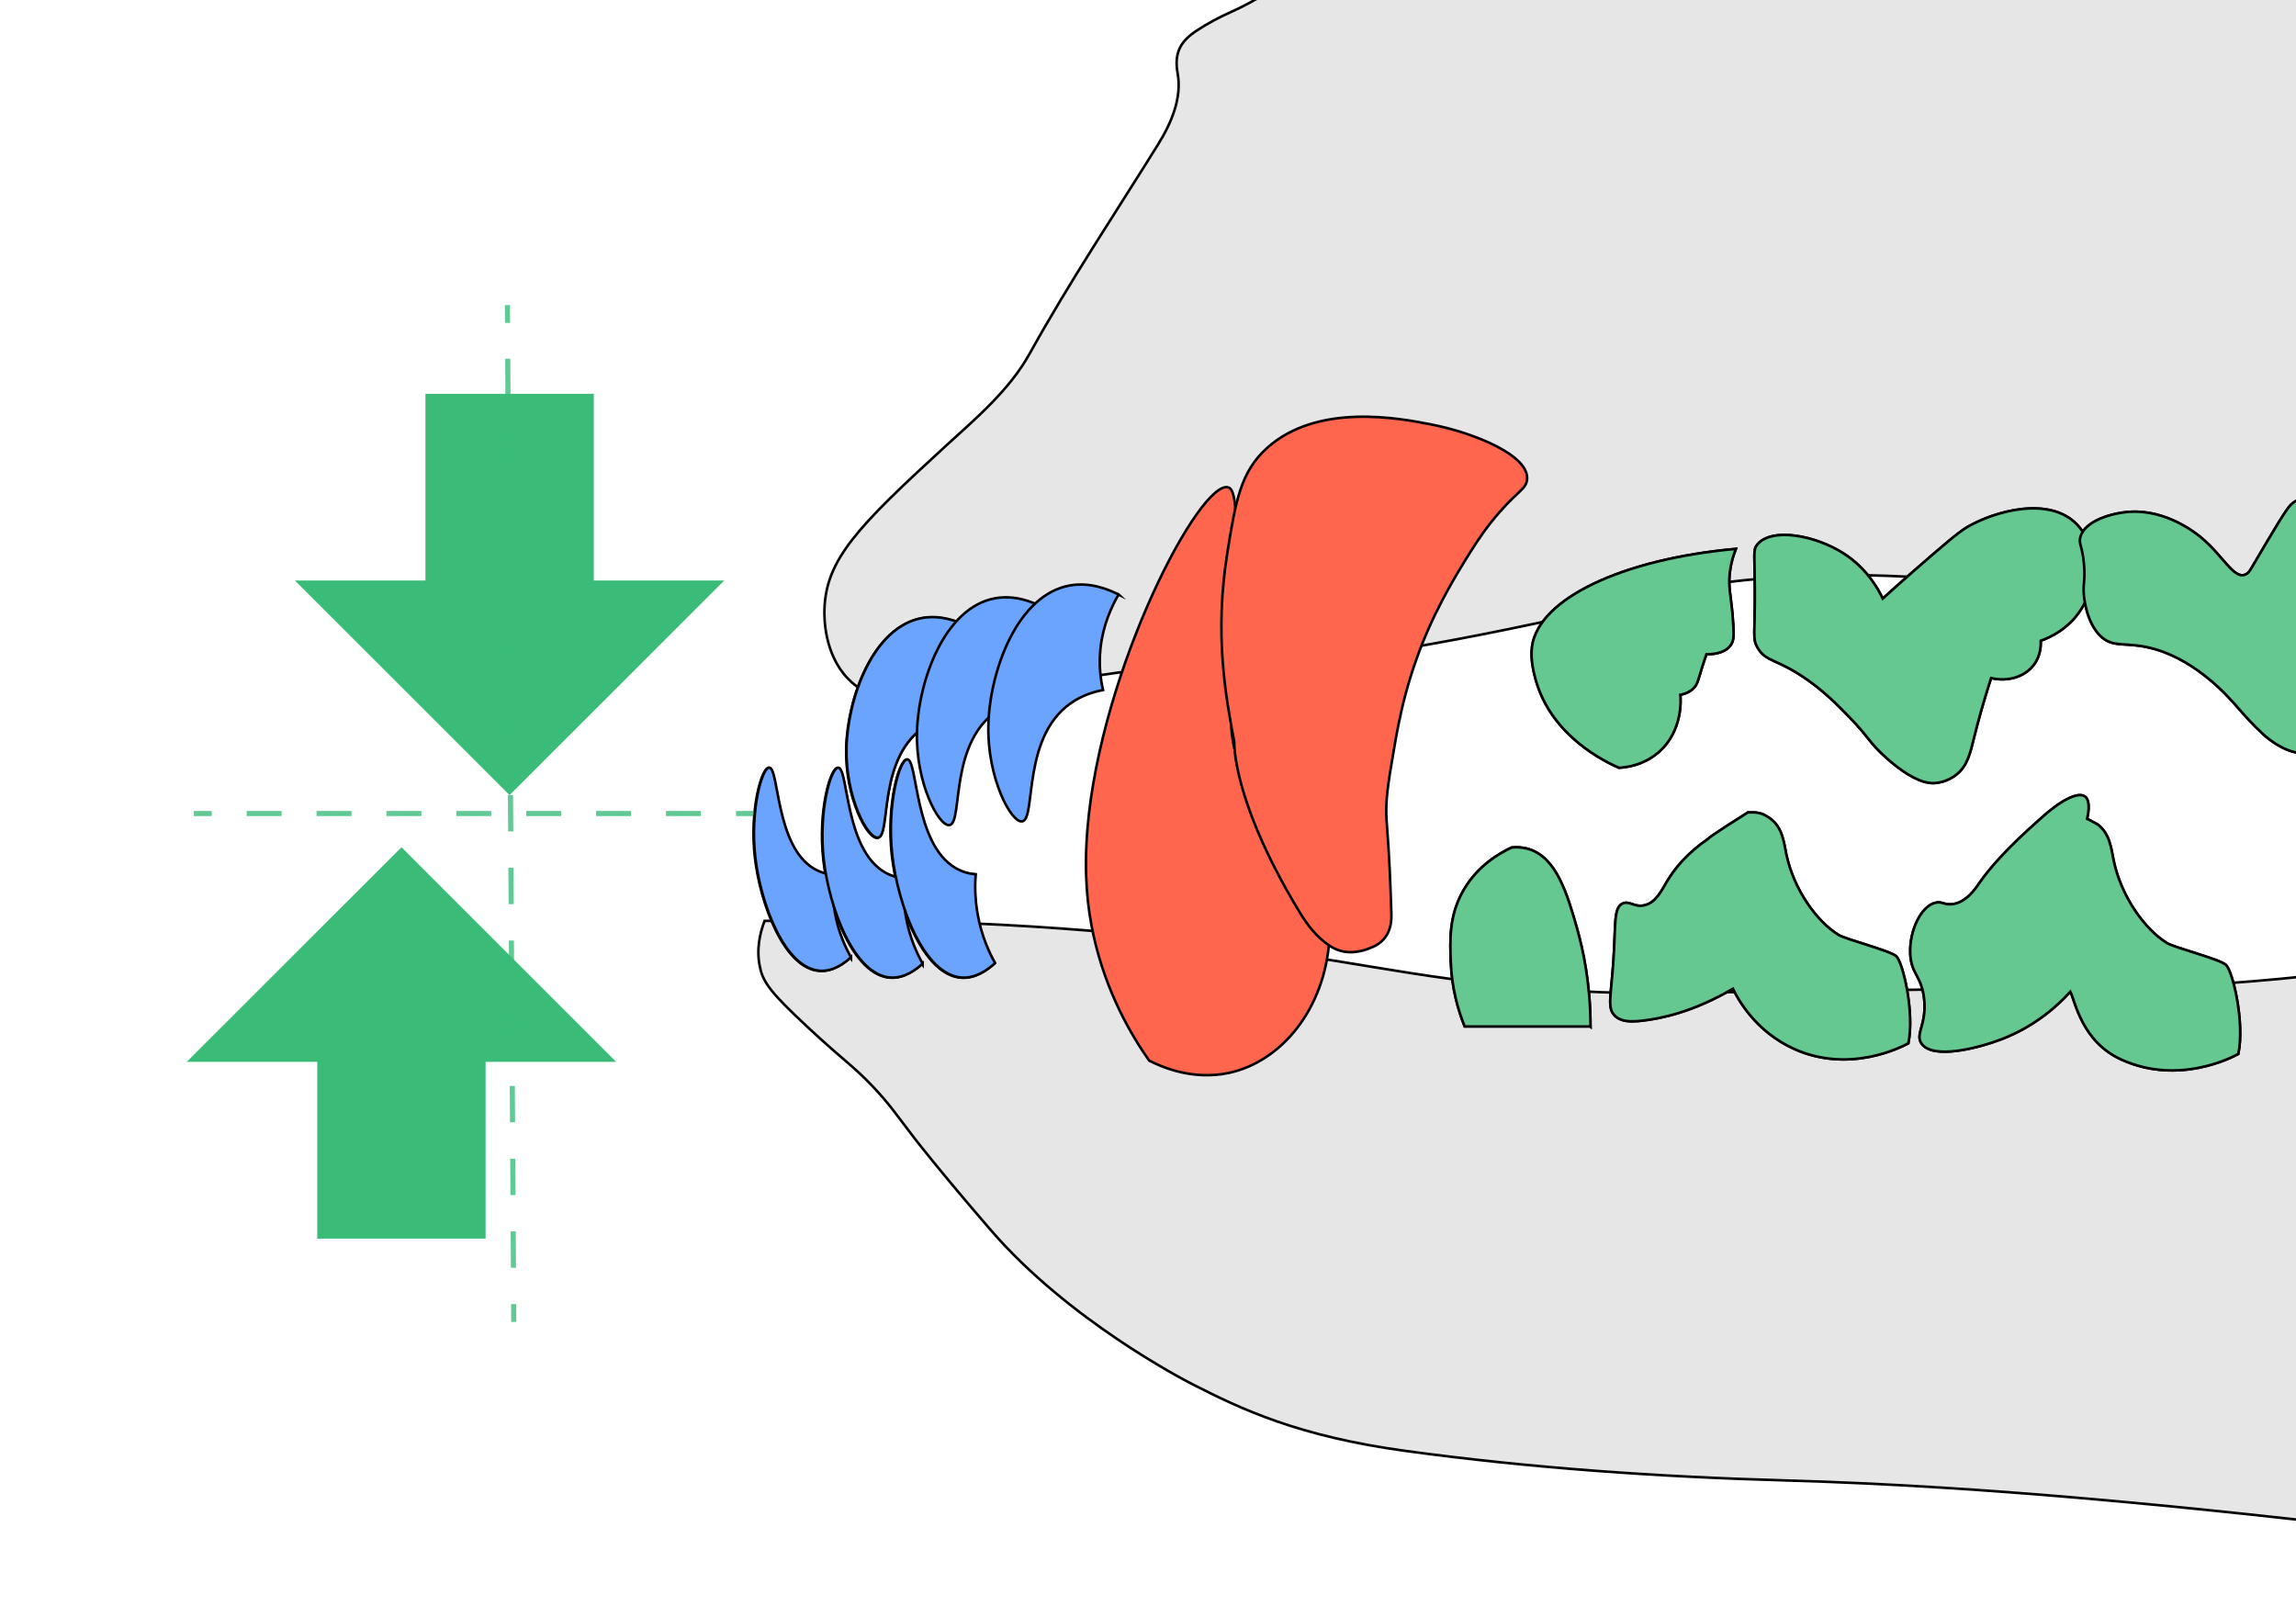 <?xml version="1.0" encoding="UTF-8" standalone="no"?>
<svg id="Ebene_1" xmlns="http://www.w3.org/2000/svg" viewBox="-10 -10 450.13 314.9"><defs><style>.cls-1{stroke-dasharray:0 0 7.13 7.13;}.cls-1,.cls-2,.cls-3,.cls-4,.cls-5,.cls-6,.cls-7,.cls-8{stroke-miterlimit:10;}.cls-1,.cls-2,.cls-7,.cls-8{fill:none;stroke:#3abc78;}.cls-2{stroke-width:33px;}.cls-9{fill:#3abc78;}.cls-3{fill:#e6e6e6;}.cls-3,.cls-4,.cls-5,.cls-6{stroke:#000;stroke-width:.5px;}.cls-4{fill:#ff664d;}.cls-5{fill:#6aa4ff;}.cls-6{fill:#64c890;}.cls-10{opacity:.8;}.cls-8{stroke-dasharray:0 0 6.85 6.85;}</style></defs><path class="cls-3" d="M139.08,180.02c-.94-3.74-.05-7.18,.81-9.44,39.03-.77,70.43,2.08,92.36,4.95,28.78,3.76,39.7,7.36,69.39,8.92,6.3,.33,9.73,.38,64.82-.39,49.55-.68,55.41-.84,65.42-1.67,29.83-2.46,29.2-5.31,59.14-8.68,65.86-7.43,77.58,5.36,107.34-9.33,36.73-18.12,43.07-22.34,43.07-22.34,7.52-5,14.87-10.81,25.98-11.75,4.13-.35,7.09,.11,11.33-1.79,4-1.79,7.39-4.89,13.32-14.57,4.23-6.9,7.21-13.01,10.47-20.32,5.33-11.96,8-17.94,10.09-25.29,3.47-12.19,3.82-21.75,4.07-25.81,1.26-20.65,10.34-72.62,24.26-77.09,11.05-3.55,35.67,19.44,96.26,142.18-27.35,69.85-62.09,117.83-85.44,134.7-13.9,10.04-28.25,16.91-28.25,16.91-13.92,5.29-27.96,10.19-42.27,14.29-18.9,5.42-37.57,11.65-57.14,14.6-31.57,4.75-63.38,5.6-95.18,6.47-22.73,.62-45.39-1.66-67.94-4.27-40.19-4.65-80.4-8.86-120.88-10.01-24.94-.7-49.82-2.41-74.57-5.79-21.01-2.87-32.17-8.17-41.81-13.1-1.9-.97-24.28-12.61-39.41-30.11-10.21-11.81-15.14-18.23-15.14-18.23-3.68-4.8-4.91-6.7-8.14-10.09-3.91-4.1-5.46-4.83-12.69-11.56-7.2-6.7-8.61-8.71-9.28-11.39Z"></path><path class="cls-3" d="M156.75,177.73c-1.3,1.19-3.48,2.81-6.08,2.65-6.9-.43-11.65-13.11-12.69-22.35-1.03-9.19,1.32-17.49,2.74-17.48,1.93,.01,1.22,15.4,8.8,19.83,1.5,.88,2.92,1.09,3.68,1.15-.14,1.85-.15,4.36,.35,7.26,.71,4.08,2.15,7.12,3.2,8.95Z"></path><path class="cls-3" d="M170.8,178.98c-1.34,1.23-3.6,2.9-6.28,2.73-7.13-.45-12.03-13.54-13.11-23.09-1.07-9.49,1.36-18.07,2.83-18.06,2,.01,1.26,15.9,9.09,20.49,1.55,.91,3.01,1.12,3.81,1.19-.14,1.91-.16,4.51,.36,7.5,.74,4.22,2.23,7.35,3.3,9.24Z"></path><path class="cls-3" d="M185,178.88c-1.39,1.28-3.74,3.02-6.53,2.84-7.41-.47-12.51-14.07-13.63-24.01-1.11-9.87,1.42-18.78,2.94-18.77,2.07,.01,1.31,16.53,9.45,21.3,1.61,.95,3.13,1.17,3.96,1.23-.15,1.98-.17,4.68,.38,7.79,.77,4.38,2.31,7.64,3.43,9.61Z"></path><path class="cls-3" d="M301.81,191.27h-24.66c-1.23-3.06-2.52-7.37-2.72-12.61-.17-4.29-.37-9.21,2.55-14.19,2.75-4.71,6.91-7.14,9.41-8.29,.82-.08,2.02-.09,3.35,.32,5.39,1.68,7.5,8.76,9.41,15.47,1.26,4.43,2.65,11.01,2.67,19.31Z"></path><path class="cls-3" d="M364.13,194.57c-1.23,.67-11.43,6.01-22.33,1.13-7.66-3.43-11.09-9.85-12.06-11.83-7.79,4.56-14.05,5.84-17.74,6.26-2.31,.26-4.13,.23-5.35-.91-1.63-1.53-.81-3.78-.34-10.8,.48-7.16,0-10.44,1.82-11.26,1.33-.6,2.3,.84,4.32,.34,2.25-.55,3.29-2.88,4.44-4.78,1.4-2.33,3.79-5.36,8.07-8.3,.24-.42,7.73-5.12,7.73-5.12,1.76,0,2.64-.07,4.43,1.26,2.35,1.75,2.62,4.73,3.08,6.93,1.42,6.84,5.92,13.2,10.27,15.85,1.44,.88,10.19,3.11,11.3,4.18,1.31,1.28,3.6,11.02,2.36,17.05Z"></path><path class="cls-3" d="M428.82,196.66c-1.26,.69-11.68,6.14-22.82,1.15-7.82-3.5-9.11-11.33-10.1-13.36-2.46,2.69-6.86,6.76-13.45,9.3-4.6,1.77-13.54,4.07-15.74,.86-1.3-1.89,1.1-3.72,.51-8.85-.51-4.45-2.52-4.74-2.71-8.69-.23-4.54,2.15-9.51,5.04-10.08,1.22-.24,1.64,.49,3.18,.31,2.78-.32,4.57-3.06,5.35-4.19,2.02-2.91,5.48-6.87,11.86-12.49,3.97-3.66,7.45-5.46,8.84-4.42,.3,.22,1.14,1.06,.4,4.36h0s1.87,.96,2.06,1.1c2.4,1.79,2.68,4.83,3.14,7.08,1.45,6.99,6.05,13.49,10.49,16.2,1.47,.9,10.42,3.17,11.54,4.28,1.34,1.31,3.68,11.26,2.41,17.42Z"></path><path id="Knochen" class="cls-3" d="M772.65-67.62c-21.59,14.79-36.94-3.31-74.88,12.86-32.71,13.94-71.09,48.61-68.06,88.57,1.41,18.63,11.4,32.85,18.65,41.13-28.53,28.92-54.47,38.55-72.54,42.1-26.53,5.21-33.38-3.22-102.42-8.46-36.93-2.8-30.26-.03-76.21-3.2-30.16-2.08-45.44-4.13-69.83-1.08-15.32,1.92-12.82,3.17-41.81,9.1-60.18,12.32-49.11,2.45-93.91,11.54-12.41,2.52-27.65,6.19-35.4-1.86-4.69-4.87-4.66-11.98-4.61-13.59,.3-9.75,6.44-16.14,23.55-31.83,6.11-5.61,12.65-11.04,16.73-18.4,7.77-14.01,16.65-27.31,25.1-40.89,2.6-4.18,4.75-9.12,3.86-14-.77-4.24,.8-6.42,3.73-8.36,2.13-1.41,4.41-2.62,6.74-3.66,9.98-4.47,18.02-12.12,28.03-16.62,32.49-14.6,66.6-24.65,100.41-35.39,25.39-8.07,49.33-18.51,71.31-33.58,31.39-21.53,62.94-42.79,93.53-65.48,19.15-14.21,37.8-29.01,56.26-44.06,16.39-13.36,33.22-26.04,51.7-36.37,10.32-5.77,20.53-11.82,32.16-14.81,7.32-1.88,17.01-4.87,46.81-7.77,27.37-2.66,41.05-4,45-2.84,45.74,13.4,67.69,161.61,16.1,196.94Z"></path><path class="cls-3" d="M329.81,112.43c.13,2.37,.07,3.25-.5,4.06-1.24,1.76-3.88,1.81-4.76,1.79-.19,.53-.48,1.37-.81,2.41-.82,2.61-.9,3.35-1.6,4.13-.41,.46-1.2,1.11-2.71,1.42,.07,.67,.59,7.05-4.28,11.27-3.06,2.65-6.54,2.97-7.76,3.03-2.44-1.07-13.21-6.07-16.31-17.25-.31-1.13-1.09-3.94-.72-6.55,1.35-9.37,17.72-17.11,39.95-19.11-1.13,2.89-1.31,5.21-1.28,6.78,.05,2.15,.52,3.64,.76,8.02Z"></path><path class="cls-3" d="M390.08,115.64c.04,.81,.03,2.86-1.33,4.69-1.77,2.38-5.08,3.41-8.4,2.62-1.56,4.85-2.61,8.73-3.28,11.44-.82,3.3-1.34,5.82-3.62,7.57-.36,.28-1.87,1.39-4.03,1.58-.91,.08-3.87,.18-9.6-4.93-3.44-3.07-3.24-3.87-7.35-8.1-2.08-2.14-4.48-4.61-7.94-7.08-6.17-4.4-8.28-3.5-9.98-6.48-1.01-1.77-.46-2.43-.51-11.44-.04-6.98-.38-7.69,.49-8.74,2.82-3.4,11.41-1.8,16.97,1.8,4.38,2.83,6.61,6.72,7.61,8.81,1.45-1.32,3.58-3.24,6.2-5.52,5.75-5,8.63-7.49,10.41-8.53,5.28-3.07,16.01-6.13,21.45-.5,3.66,3.79,4.03,10.58,1.41,15.63-2.58,4.96-7.28,6.75-8.49,7.17Z"></path><path class="cls-3" d="M449.46,131.59c-.95,1.72-2.99,5.42-6.65,6.04-4.23,.71-8.46-3.05-9.12-3.67-2.32-2.18-3.41-3.43-5.24-5.52-1.64-1.87-7.59-8.67-15.83-11.12-5.77-1.71-8.31,0-10.98-2.77-2.6-2.69-3.05-7.28-3.1-7.89-.2-2.25,.3-2.83,.03-5.96-.31-3.64-1.09-4.05-.72-5.4,.85-3.12,6.1-4.75,9.86-4.95,7.16-.37,12.87,4.26,13.84,5.07,4.21,3.52,6.27,7.96,8.47,7.31,.72-.21,1.1-.87,1.31-1.22,4.58-7.78,6.87-11.67,7.81-12.55,2.38-2.24,5.03-1.62,27.55,2.42,.55,.1,1.33,.24,2.07,.85,2.47,2.04-.04,5.73,1.11,12.92,.41,2.58,1.06,4.12,.2,6.08-.19,.43-1.09,2.49-3.17,2.93-1.7,.36-3.58-.5-4.77-2.19,1.26,3.35,.67,6.79-1.21,8.21-2.48,1.88-7.94,.79-10.66-4.27,.68,2.04,2.79,9.13-.82,15.67Z"></path><path class="cls-3" d="M179.68,112.89c-1.98-1.01-5.27-2.29-8.9-1.66-9.64,1.68-14.65,15.67-14.89,25.44-.24,9.71,4.16,17.9,6.16,17.63,2.71-.36-.32-16.18,9.75-22.13,2-1.18,3.96-1.65,5.03-1.85-.44-1.89-.79-4.49-.46-7.59,.47-4.36,2.09-7.76,3.31-9.85Z"></path><path class="cls-6" d="M301.81,191.27h-24.66c-1.23-3.06-2.52-7.37-2.72-12.61-.17-4.29-.37-9.21,2.55-14.19,2.75-4.71,6.91-7.14,9.41-8.29,.82-.08,2.02-.09,3.35,.32,5.39,1.68,7.5,8.76,9.41,15.47,1.26,4.43,2.65,11.01,2.67,19.31Z"></path><path class="cls-6" d="M364.13,194.57c-1.23,.67-11.43,6.01-22.33,1.13-7.66-3.43-11.09-9.85-12.06-11.83-7.79,4.56-14.05,5.84-17.74,6.26-2.31,.26-4.13,.23-5.35-.91-1.63-1.53-.81-3.78-.34-10.8,.48-7.16,0-10.44,1.82-11.26,1.33-.6,2.3,.84,4.32,.34,2.25-.55,3.29-2.88,4.44-4.78,1.4-2.33,3.79-5.36,8.07-8.3,.24-.42,7.73-5.12,7.73-5.12,1.76,0,2.64-.07,4.43,1.26,2.35,1.75,2.62,4.73,3.08,6.93,1.42,6.84,5.92,13.2,10.27,15.85,1.44,.88,10.19,3.11,11.3,4.18,1.31,1.28,3.6,11.02,2.36,17.05Z"></path><path class="cls-6" d="M428.82,196.66c-1.26,.69-11.68,6.14-22.82,1.15-7.82-3.5-9.11-11.33-10.1-13.36-2.46,2.69-6.86,6.76-13.45,9.3-4.6,1.77-13.54,4.07-15.74,.86-1.3-1.89,1.1-3.72,.51-8.85-.51-4.45-2.52-4.74-2.71-8.69-.23-4.54,2.15-9.51,5.04-10.08,1.22-.24,1.64,.49,3.18,.31,2.78-.32,4.57-3.06,5.35-4.19,2.02-2.91,5.48-6.87,11.86-12.49,3.97-3.66,7.45-5.46,8.84-4.42,.3,.22,1.14,1.06,.4,4.36h0s1.87,.96,2.06,1.1c2.4,1.79,2.68,4.83,3.14,7.08,1.45,6.99,6.05,13.49,10.49,16.2,1.47,.9,10.42,3.17,11.54,4.28,1.34,1.31,3.68,11.26,2.41,17.42Z"></path><path class="cls-6" d="M329.81,112.43c.13,2.37,.07,3.25-.5,4.06-1.24,1.76-3.88,1.81-4.76,1.79-.19,.53-.48,1.37-.81,2.41-.82,2.61-.9,3.35-1.6,4.13-.41,.46-1.2,1.11-2.71,1.42,.07,.67,.59,7.05-4.28,11.27-3.06,2.65-6.54,2.97-7.76,3.03-2.44-1.07-13.21-6.07-16.31-17.25-.31-1.13-1.09-3.94-.72-6.55,1.35-9.37,17.72-17.11,39.95-19.11-1.13,2.89-1.31,5.21-1.28,6.78,.05,2.15,.52,3.64,.76,8.02Z"></path><path class="cls-6" d="M390.08,115.64c.04,.81,.03,2.86-1.33,4.69-1.77,2.38-5.08,3.41-8.4,2.62-1.56,4.85-2.61,8.73-3.28,11.44-.82,3.3-1.34,5.82-3.62,7.57-.36,.28-1.87,1.39-4.03,1.58-.91,.08-3.87,.18-9.6-4.93-3.44-3.07-3.24-3.87-7.35-8.1-2.08-2.14-4.48-4.61-7.94-7.08-6.17-4.4-8.28-3.5-9.98-6.48-1.01-1.77-.46-2.43-.51-11.44-.04-6.98-.38-7.69,.49-8.74,2.82-3.4,11.41-1.8,16.97,1.8,4.38,2.83,6.61,6.72,7.61,8.81,1.45-1.32,3.58-3.24,6.2-5.52,5.75-5,8.63-7.49,10.41-8.53,5.28-3.07,16.01-6.13,21.45-.5,3.66,3.79,4.03,10.58,1.41,15.63-2.58,4.96-7.28,6.75-8.49,7.17Z"></path><path class="cls-6" d="M449.46,131.59c-.95,1.72-2.99,5.42-6.65,6.04-4.23,.71-8.46-3.05-9.12-3.67-2.32-2.18-3.41-3.43-5.24-5.52-1.64-1.87-7.59-8.67-15.83-11.12-5.77-1.71-8.31,0-10.98-2.77-2.6-2.69-3.05-7.28-3.1-7.89-.2-2.25,.3-2.83,.03-5.96-.31-3.64-1.09-4.05-.72-5.4,.85-3.12,6.1-4.75,9.86-4.95,7.16-.37,12.87,4.26,13.84,5.07,4.21,3.52,6.27,7.96,8.47,7.31,.72-.21,1.1-.87,1.31-1.22,4.58-7.78,6.87-11.67,7.81-12.55,2.38-2.24,5.03-1.62,27.55,2.42,.55,.1,1.33,.24,2.07,.85,2.47,2.04-.04,5.73,1.11,12.92,.41,2.58,1.06,4.12,.2,6.08-.19,.43-1.09,2.49-3.17,2.93-1.7,.36-3.58-.5-4.77-2.19,1.26,3.35,.67,6.79-1.21,8.21-2.48,1.88-7.94,.79-10.66-4.27,.68,2.04,2.79,9.13-.82,15.67Z"></path><path class="cls-4" d="M230.83,200.4c-6.86,1.43-12.81-1.04-15.53-2.42-3.55-5.05-8.46-13.39-10.92-24.59-1.2-5.46-1.92-12.1-1.18-20.93,2.66-31.6,22.15-68.5,27.61-66.89,1.93,.57,1.69,8.56,1.21,24.55-.54,18.15-2.48,27.08,3.5,33.11,2.92,2.95,6.66,4.12,9.22,4.65,1.95,8.86,3.9,17.71,5.86,26.57-.93,13.3-9.29,23.75-19.77,25.95Z"></path><g><line class="cls-2" x1="89.91" y1="67.22" x2="89.91" y2="109.47"></line><polygon class="cls-9" points="132 103.83 47.81 103.83 89.9 145.91 132 103.83"></polygon></g><g><line class="cls-2" x1="68.7" y1="232.88" x2="68.7" y2="192.56"></line><polygon class="cls-9" points="26.61 198.21 110.8 198.21 68.71 156.13 26.61 198.21"></polygon></g><g class="cls-10"><g><line class="cls-7" x1="28.01" y1="149.52" x2="31.51" y2="149.52"></line><line class="cls-8" x1="38.36" y1="149.52" x2="130.87" y2="149.52"></line><line class="cls-7" x1="134.3" y1="149.52" x2="137.8" y2="149.52"></line></g></g><g class="cls-10"><g><line class="cls-7" x1="90.72" y1="249.21" x2="90.7" y2="245.71"></line><line class="cls-1" x1="90.66" y1="238.59" x2="89.52" y2="56.89"></line><line class="cls-7" x1="89.5" y1="53.32" x2="89.48" y2="49.82"></line></g></g><path class="cls-4" d="M282.31,92.44c-2.12,2.68-3.42,4.78-5.31,7.84-3.65,5.9-5.85,10.62-6.3,11.6-4.89,10.59-6.47,19.51-7.39,24.89-1.18,6.88-1.76,10.31-1.46,14.29,.57,7.5,.69,11.03,.93,18.07,.03,1.01,.05,3.3-1.54,5.07-.53,.59-1.23,1.1-2.14,1.5-3.04,1.34-5.92,1.44-8.49-.29-2.57-1.73-4.34-4.1-5.89-6.66-13.26-21.92-12.74-33.23-12.74-33.23-1.74-9.23-3.88-21.11-1.41-36.81,1.65-10.44,2.64-16.2,7.86-20.89,9.94-8.93,26.11-5.77,32.07-4.61,8.61,1.68,19.52,6.15,18.87,10.93-.27,2-2.34,2.34-7.05,8.29Z"></path><path class="cls-5" d="M156.84,177.7c-1.3,1.19-3.48,2.81-6.08,2.65-6.9-.43-11.65-13.11-12.69-22.35-1.03-9.19,1.32-17.49,2.74-17.48,1.93,.01,1.22,15.4,8.8,19.83,1.5,.88,2.92,1.09,3.68,1.15-.14,1.85-.15,4.36,.35,7.26,.71,4.08,2.15,7.12,3.2,8.95Z"></path><path class="cls-5" d="M170.89,178.95c-1.34,1.23-3.6,2.9-6.28,2.73-7.13-.45-12.03-13.54-13.11-23.09-1.07-9.49,1.36-18.07,2.83-18.06,2,.01,1.26,15.9,9.09,20.49,1.55,.91,3.01,1.12,3.81,1.19-.14,1.91-.16,4.51,.36,7.5,.74,4.22,2.23,7.35,3.3,9.24Z"></path><path class="cls-5" d="M185.09,178.84c-1.39,1.28-3.74,3.02-6.53,2.84-7.41-.47-12.51-14.07-13.63-24.01-1.11-9.87,1.42-18.78,2.94-18.77,2.07,.01,1.31,16.53,9.45,21.3,1.61,.95,3.13,1.17,3.96,1.23-.15,1.98-.17,4.68,.38,7.79,.77,4.38,2.31,7.64,3.43,9.61Z"></path><path class="cls-5" d="M179.75,112.83c-1.98-1.01-5.27-2.29-8.9-1.66-9.64,1.68-14.65,15.67-14.89,25.44-.24,9.71,4.16,17.9,6.16,17.63,2.71-.36-.32-16.18,9.75-22.13,2-1.18,3.96-1.65,5.03-1.85-.44-1.89-.79-4.49-.46-7.59,.47-4.36,2.09-7.76,3.31-9.85Z"></path><path class="cls-5" d="M194.34,109.01c-2.05-1.04-5.44-2.37-9.19-1.71-9.96,1.74-15.13,16.19-15.38,26.28-.25,10.03,4.3,18.49,6.36,18.21,2.8-.37-.33-16.71,10.07-22.86,2.06-1.22,4.09-1.7,5.19-1.91-.45-1.95-.82-4.64-.48-7.84,.48-4.5,2.16-8.02,3.42-10.17Z"></path><path class="cls-5" d="M209.32,106.58c-2.13-1.08-5.66-2.46-9.56-1.78-10.36,1.81-15.73,16.83-15.99,27.33-.26,10.43,4.47,19.22,6.61,18.93,2.91-.39-.34-17.38,10.47-23.77,2.14-1.27,4.25-1.77,5.4-1.99-.47-2.03-.85-4.83-.5-8.15,.5-4.68,2.24-8.34,3.56-10.58Z"></path></svg>